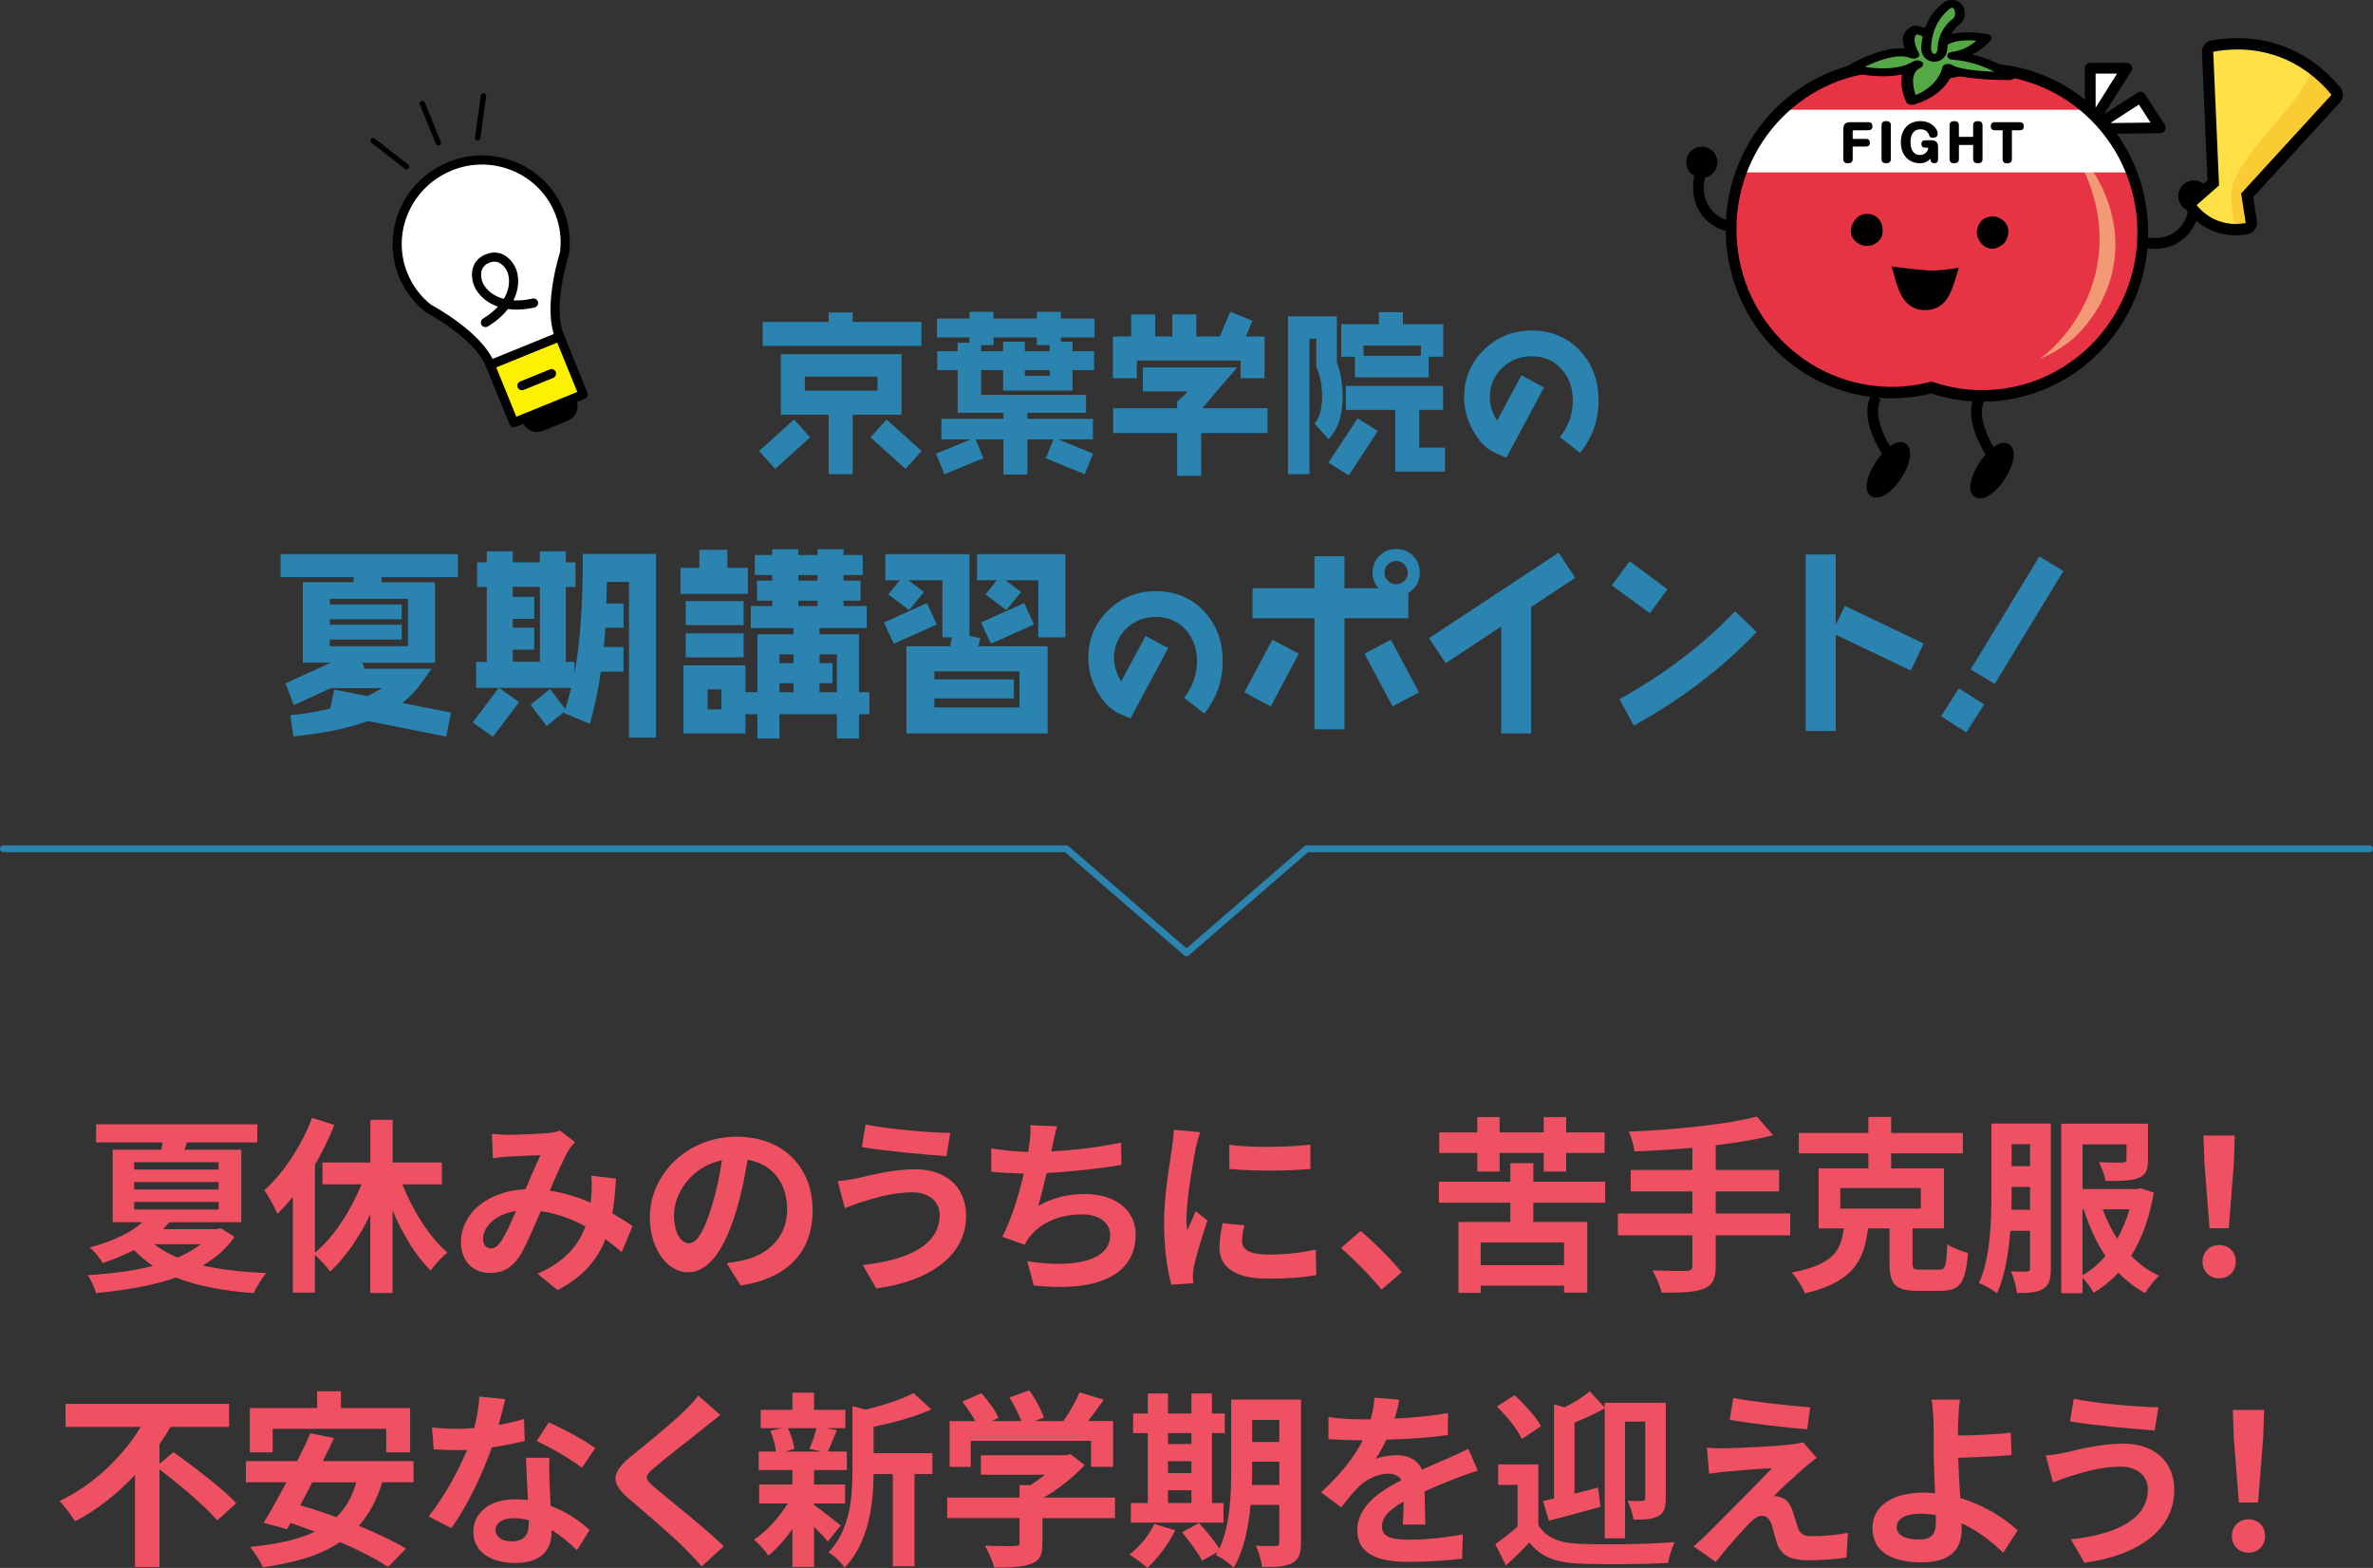 <?xml version="1.0" encoding="UTF-8"?>
<svg id="_レイヤー_2" data-name="レイヤー 2" xmlns="http://www.w3.org/2000/svg" viewBox="0 0 692 457.25">
  <rect x="0" y="0" width="692" height="457.25" fill="#333333" stroke="none"/>
  <defs>
    <style>
      .cls-1 {
        fill: #ef5162;
      }

      .cls-2 {
        fill: #fdf001;
      }

      .cls-2, .cls-3, .cls-4 {
        stroke-linecap: round;
        stroke-linejoin: round;
      }

      .cls-2, .cls-4 {
        stroke: #000;
        stroke-width: 2.66px;
      }

      .cls-5 {
        fill: #e73444;
      }

      .cls-3 {
        fill: none;
        stroke: #2a84af;
        stroke-width: 2px;
      }

      .cls-6 {
        fill: #54a845;
      }

      .cls-4, .cls-7 {
        fill: #fff;
      }

      .cls-8 {
        fill: #2a84af;
      }

      .cls-9 {
        fill: #ffe147;
      }

      .cls-10 {
        fill: #fbcb33;
      }

      .cls-11 {
        fill: #f29a76;
      }
    </style>
  </defs>
  <g id="_レイヤー_1-2" data-name="レイヤー 1">
    <g>
      <g>
        <path class="cls-8" d="M226.05,136.74l-4.7-5.2,10.2-9.2,4.7,5.2-10.2,9.2ZM222.4,100.89v-7h19.25v-2.75h7v2.75h20.05v7h-46.3ZM248.65,120.94v17.35h-7v-17.35h-13.95v-17.65h35.2v17.65h-14.25ZM255.9,109.84h-21.2v4.1h21.2v-4.1ZM264.05,136.74l-10.2-9.2,4.7-5.2,10.2,9.2-4.7,5.2Z"/>
        <path class="cls-8" d="M309.36,98.39v1.25h3.4v2.8h6.3v5.5h-6.3v5.95h-20.25v-5.95h-6.4v7.2h30.6v5.25h-17.1v1.75h19.1v6h-10.05l10.1,4.15-2.45,6-11.35-4.65,2.25-5.5h-7.6v10.25h-7v-10.25h-8.1l2.25,5.5-11.35,4.65-2.45-6,10.1-4.15h-8.55v-6h18.1v-1.75h-13.35v-12.45h-5.95v-5.5h5.95v-2.5h3.45v-1.55h-9.5v-5.5h9.5v-1.95h7v1.95h12.65v-1.95h7v1.95h9.85v5.5h-9.85ZM306.11,100.64h-3.75v-2.25h-12.65v2.25h-3.6v1.8h6.4v-2.8h6.35v2.8h7.25v-1.8ZM306.11,107.94h-7.25v1.7h7.25v-1.7Z"/>
        <path class="cls-8" d="M361.77,110.29v-5.15h-30.25v5.15h-7v-12.15h5.35v-6.45h7v6.45h5v-6.45h7v6.45h6.85l3.05-7.25,6.45,2.65-1.9,4.6h5.45v12.15h-7ZM350.27,126.29v12.5h-7v-12.5h-18.65v-7.25h18.65v-1.95c1.35-1.1,2.4-2.1,3.1-2.95h-13.1v-7h27.55c-2.3,2.6-5.7,6.55-10.2,11.9h19v7.25h-19.35Z"/>
        <path class="cls-8" d="M387.4,128.09l-4.1-4.6c1.5-1.55,2.25-4.2,2.25-8,0-3.1-.55-5.95-1.7-8.55v-8.15h-2v39.5h-6.25v-46h14.25v13.45c1.15,3.05,1.7,6.3,1.7,9.85,0,5.55-1.4,9.7-4.15,12.5ZM393.3,138.65l-5.9-3.75,8.5-12.9,5.9,3.7-8.5,12.95ZM416.61,104.04v6h-21.5v-6h-4v-9.5h11v-3.5h7v3.5h11.75v9.5h-4.25ZM406.86,137.54v-18h-14.4v-7h28.35v7h-6.95v11h7.5v7h-14.5ZM414.36,100.79h-16.75v3h16.75v-3Z"/>
        <path class="cls-8" d="M460.81,132.09l-5.9-4.6c2.5-3.25,3.75-6.8,3.75-10.7,0-3.65-1.1-6.7-3.25-9.1-2.25-2.55-5.15-3.8-8.8-3.8-3.4,0-6.25,1.15-8.6,3.45-2.35,2.3-3.55,5.15-3.55,8.55,0,2.25.7,4.5,2.1,6.8l7.1-13.25,6.6,3.55-11,20.5c-1-.4-2.05-.85-3.15-1.35-2.75-1.25-4.95-3.55-6.7-6.85-1.65-3.05-2.45-6.2-2.45-9.4,0-5.45,1.9-10.1,5.75-13.85,3.8-3.75,8.45-5.65,13.9-5.65,5.75,0,10.45,1.95,14.1,5.85s5.45,8.75,5.45,14.55-1.8,10.75-5.35,15.3Z"/>
      </g>
      <g>
        <path class="cls-1" d="M68.37,360.7c-2.31,3.46-5.5,6.16-9.24,8.36,5.39,1.21,11.66,1.92,18.53,2.2-1.26,1.43-2.86,4.07-3.68,5.83-8.74-.6-16.33-2.04-22.66-4.51-6.98,2.42-15.12,3.74-23.32,4.51-.44-1.59-1.49-3.85-2.42-5.22,6.6-.38,13.25-1.21,19.03-2.69-2.04-1.38-3.9-2.92-5.55-4.62-2.69,1.38-5.72,2.64-9.13,3.79-.77-1.48-2.58-3.63-3.79-4.56,7.04-1.87,12.15-4.45,15.45-7.37h-8.74v-21.12h14.19c.17-.71.27-1.43.38-2.14h-19.41v-5.28h47.02v5.28h-20.51c-.22.77-.5,1.49-.77,2.14h16.61v21.12h-20.95c-.6.72-1.21,1.38-1.87,2.04h15.62l1.16-.28,4.07,2.53ZM39.11,341.07h24.64v-2.14h-24.64v2.14ZM39.11,346.9h24.64v-2.2h-24.64v2.2ZM39.11,352.73h24.64v-2.2h-24.64v2.2ZM45,362.84c1.87,1.54,4.12,2.8,6.76,3.9,2.58-1.1,4.84-2.36,6.71-3.9h-13.47Z"/>
        <path class="cls-1" d="M117.34,345.41c3.13,7.81,7.92,15.4,13.14,19.91-1.59,1.16-3.79,3.52-4.89,5.22-4.29-4.23-8.14-10.56-11.11-17.49v24.03h-6.49v-22.93c-3.19,6.65-7.26,12.54-11.71,16.66-1.04-1.43-2.97-3.52-4.45-4.84v11h-6.43v-27.94c-1.48,1.81-2.97,3.52-4.51,4.95-.66-1.59-2.64-5.28-3.79-6.87,5.55-5,10.83-12.92,13.91-21.12l6.49,2.09c-1.54,3.85-3.46,7.86-5.66,11.6v25.63c5.44-4.45,10.39-12.1,13.58-19.91h-11.38v-6.38h13.97v-12.43h6.49v12.43h14.35v6.38h-11.49Z"/>
        <path class="cls-1" d="M148.01,330.95c3.13,0,8.96-.28,11.55-.5,1.38-.05,2.8-.38,3.74-.77l4.4,3.41c-.77.83-1.43,1.54-1.87,2.31-1.43,2.37-3.52,7.15-5.5,11.82,4.29.66,8.36,1.98,11.93,3.52.06-.66.11-1.26.17-1.87.17-2.15.17-4.34,0-5.99l7.2.82c-.22,3.68-.5,7.09-1.04,10.17,2.31,1.32,4.29,2.58,5.88,3.68l-3.19,7.64c-1.43-1.32-3.03-2.58-4.73-3.85-2.42,6.21-6.6,11.05-13.97,14.9l-5.83-4.78c8.3-3.57,12.15-8.8,13.97-13.8-3.91-2.15-8.3-3.79-13.03-4.46-1.98,4.67-4.29,10.17-6.21,13.2-2.2,3.3-4.84,4.84-8.58,4.84-4.84,0-8.47-3.35-8.47-8.91,0-8.52,7.75-15.01,18.81-15.51,1.54-3.63,3.13-7.37,4.4-9.95-2.2.11-6.93.27-9.46.44-1.1.05-3.03.22-4.46.44l-.27-7.09c1.48.17,3.35.28,4.56.28ZM143.17,364.05c1.1,0,1.87-.55,2.86-1.92,1.43-2.04,2.92-5.5,4.46-8.96-6.16.93-9.62,4.67-9.62,8.14,0,1.82,1.04,2.75,2.31,2.75Z"/>
        <path class="cls-1" d="M216,374.89l-4.12-6.54c2.09-.22,3.63-.55,5.12-.88,7.04-1.65,12.54-6.71,12.54-14.74,0-7.59-4.12-13.25-11.55-14.52-.77,4.67-1.71,9.73-3.3,14.9-3.3,11.11-8.03,17.93-14.02,17.93s-11.16-6.71-11.16-16c0-12.7,11-23.54,25.24-23.54s22.22,9.46,22.22,21.45-7.09,19.8-20.95,21.94ZM200.88,362.57c2.31,0,4.45-3.46,6.71-10.89,1.26-4.07,2.31-8.74,2.92-13.31-9.07,1.87-13.97,9.9-13.97,15.95,0,5.55,2.2,8.25,4.34,8.25Z"/>
        <path class="cls-1" d="M266,347.72c-6.05,0-11.49,1.87-14.3,2.69-1.59.44-3.74,1.32-5.33,1.92l-2.09-7.86c1.87-.17,4.23-.55,6.05-.94,4.01-.93,10.17-2.53,16.61-2.53,8.69,0,14.79,4.95,14.79,13.58,0,11.77-10.89,19.08-26.18,21.17l-3.96-6.82c13.64-1.54,22.44-6.05,22.44-14.63,0-3.63-2.86-6.6-8.03-6.6ZM277.11,330.4l-1.1,6.76c-6.43-.44-18.37-1.54-24.69-2.64l1.1-6.6c6.38,1.37,18.86,2.42,24.69,2.47Z"/>
        <path class="cls-1" d="M306.91,334.08c-.11.49-.22,1.1-.33,1.7,6.27-.33,13.69-1.15,20.35-2.58l.11,6.54c-5.72.93-14.46,1.98-21.83,2.36-.77,3.35-1.65,6.87-2.47,9.57,4.45-2.47,8.74-3.46,13.64-3.46,8.91,0,14.79,4.73,14.79,11.77,0,12.37-11.93,16.83-29.7,14.9l-1.92-7.09c12.04,1.98,24.2.5,24.2-7.59,0-3.3-2.8-6.05-8.19-6.05-6.32,0-11.93,2.25-15.23,6.43-.6.77-.99,1.49-1.54,2.42l-6.49-2.31c2.64-5.11,4.84-12.43,6.27-18.48-3.46-.05-6.71-.22-9.51-.5v-6.82c3.3.55,7.42.99,10.78,1.04.11-.82.22-1.59.33-2.25.33-2.36.39-3.74.28-5.55l7.81.33c-.6,1.92-.93,3.79-1.32,5.61Z"/>
        <path class="cls-1" d="M348.64,335.07c-.71,3.68-2.64,14.68-2.64,20.18,0,1.04.05,2.47.22,3.57.83-1.87,1.71-3.79,2.47-5.61l3.41,2.7c-1.54,4.56-3.36,10.56-3.96,13.47-.17.83-.28,2.04-.28,2.58,0,.6.06,1.48.11,2.25l-6.38.44c-1.1-3.79-2.14-10.5-2.14-17.98,0-8.25,1.7-17.54,2.31-21.78.17-1.54.5-3.63.55-5.39l7.7.66c-.44,1.16-1.16,3.91-1.38,4.89ZM362.22,361.96c0,2.42,2.09,3.9,7.7,3.9,4.89,0,8.96-.44,13.8-1.43l.11,7.42c-3.57.66-7.97,1.04-14.19,1.04-9.46,0-14.02-3.35-14.02-9.02,0-2.14.33-4.34.93-7.15l6.32.61c-.44,1.81-.66,3.13-.66,4.62ZM382.13,333.81v7.09c-6.76.61-16.72.66-23.65,0v-7.04c6.76.94,17.71.66,23.65-.05Z"/>
        <path class="cls-1" d="M391.04,363.94l5.72-4.95c3.9,3.19,9.24,8.63,11.99,12.04l-5.88,5.06c-3.35-4.12-8.03-8.85-11.82-12.15Z"/>
        <path class="cls-1" d="M447.14,350.74v5.61h15.73v20.62h-6.76v-2.03h-24.31v2.09h-6.49v-20.68h15.12v-5.61h-20.84v-6.1h20.84v-5.44h6.71v5.44h20.95v6.1h-20.95ZM430.81,336.23h-11.11v-5.99h11.11v-4.46h6.49v4.46h12.87v-4.46h6.54v4.46h11.22v5.99h-11.22v5.44h-6.54v-5.44h-12.87v5.44h-6.49v-5.44ZM456.1,362.35h-24.31v6.6h24.31v-6.6Z"/>
        <path class="cls-1" d="M522.06,360.26h-21.72v8.96c0,3.9-.99,5.61-3.57,6.65-2.64.99-6.6,1.16-12.21,1.1-.39-1.87-1.65-4.73-2.7-6.49,4.07.17,8.69.17,9.9.17,1.27-.05,1.76-.44,1.76-1.54v-8.85h-21.72v-6.38h21.72v-6.43h-17.98v-6.27h17.98v-6.43c-5.72.5-11.49.83-16.88,1.04-.17-1.7-.99-4.34-1.65-5.77,13.25-.55,28.32-2.03,37.34-4.4l4.73,5.44c-4.89,1.27-10.67,2.2-16.72,2.92v7.2h18.48v6.27h-18.48v6.43h21.72v6.38Z"/>
        <path class="cls-1" d="M565.47,370.27c1.87,0,2.14-.99,2.37-7.42,1.43,1.04,4.23,2.09,6.05,2.53-.66,8.8-2.42,11.05-7.81,11.05h-7.04c-6.43,0-8.03-1.98-8.03-8.14v-10.06h-6.27c-1.15,9.24-4.07,15.56-18.42,18.97-.66-1.82-2.42-4.62-3.85-6.1,12.26-2.31,14.35-6.43,15.23-12.87h-7.37v-17.49h14.52v-4.4h-20.29v-5.94h20.29v-4.67h6.65v4.67h20.9v5.94h-20.9v4.4h15.4v17.49h-9.18v10.01c0,1.81.33,2.03,2.31,2.03h5.44ZM536.65,352.45h23.48v-5.99h-23.48v5.99Z"/>
        <path class="cls-1" d="M598.05,369.94c0,3.03-.44,4.79-2.25,5.94-1.7,1.04-4.07,1.21-7.64,1.21-.17-1.71-.93-4.67-1.76-6.32,1.98.11,4.01.05,4.67.05s.93-.22.93-.99v-10.89h-5.77c-.5,6.43-1.59,13.2-3.85,18.2-1.15-.93-3.85-2.47-5.28-2.97,3.41-7.48,3.63-18.53,3.63-26.56v-19.96h17.32v42.29ZM592,352.78v-6.65h-5.39v1.48c0,1.65,0,3.36-.05,5.17h5.44ZM586.61,333.7v6.38h5.39v-6.38h-5.39ZM628.07,347.83c-1.26,7.42-3.52,13.47-6.6,18.42,2.37,2.42,5.11,4.46,8.14,5.77-1.32,1.21-3.13,3.52-4.07,5.11-2.86-1.59-5.5-3.63-7.81-5.99-2.09,2.31-4.51,4.29-7.2,5.88-.66-1.27-2.03-3.19-3.24-4.4v4.51h-6.21v-49.44h25.3v10.61c0,2.86-.6,4.4-2.91,5.28-2.15.82-5.28.82-9.46.82-.28-1.7-1.16-3.9-1.92-5.5,2.75.17,5.99.17,6.87.11.88-.06,1.16-.22,1.16-.88v-4.4h-12.81v13.03h15.89l.99-.22,3.9,1.26ZM607.28,371.92c2.47-1.38,4.67-3.3,6.71-5.61-2.69-4.01-4.73-8.63-6.38-13.64h-.33v19.25ZM613.17,352.67c1.1,3.02,2.53,5.94,4.23,8.58,1.49-2.58,2.7-5.5,3.58-8.58h-7.81Z"/>
        <path class="cls-1" d="M642.3,367.96c0-2.91,2.09-4.89,4.84-4.89s4.84,1.98,4.84,4.89-2.09,4.84-4.84,4.84-4.84-1.98-4.84-4.84ZM642.85,339.36l-.28-8.19h9.13l-.28,8.19-1.48,18.81h-5.61l-1.48-18.81Z"/>
        <path class="cls-1" d="M50.58,423.49c5.88,4.23,14.35,10.56,18.31,14.9l-5.55,5c-3.41-4.07-10.89-10.34-16.83-14.9v28.49h-7.15v-26.84c-5,5.33-10.89,10.12-17.49,13.53-1.04-1.76-3.08-4.46-4.51-5.94,10.01-4.67,18.59-13.2,23.7-21.61h-21.94v-6.71h47.68v6.71h-17.1c-.93,1.71-2.03,3.41-3.19,5.06v5.72l4.07-3.41Z"/>
        <path class="cls-1" d="M111.46,432.28c-1.59,5.22-3.85,9.35-6.82,12.7,5.33,2.2,10.28,4.51,13.75,6.65l-5.22,5.33c-3.35-2.25-8.41-4.84-13.97-7.26-5.83,3.9-13.31,6.05-22.55,7.37-.6-1.54-2.47-4.51-3.74-5.94,7.7-.77,13.97-2.09,18.92-4.45-2.42-.88-4.79-1.76-7.09-2.53l-1.04,1.81-6.82-1.87c1.98-3.19,4.29-7.37,6.65-11.82h-11.82v-6.16h14.96c1.43-2.8,2.75-5.61,3.85-8.14l6.87,1.43c-.99,2.14-2.09,4.4-3.24,6.71h26.45v6.16h-9.13ZM79.51,423.54h-6.65v-12.92h19.63v-4.89h6.93v4.89h20.18v12.92h-6.98v-6.87h-33.11v6.87ZM91.06,432.28c-1.15,2.31-2.36,4.56-3.52,6.71,3.35.93,6.93,2.14,10.56,3.46,2.7-2.64,4.62-5.94,5.77-10.17h-12.81Z"/>
        <path class="cls-1" d="M145.39,415.57c2.69-.5,5.28-1.1,7.42-1.76l.22,6.38c-2.53.66-5.94,1.38-9.62,1.92-2.64,7.7-7.31,17.32-11.77,23.54l-6.65-3.41c4.34-5.39,8.8-13.47,11.22-19.41-.99.06-1.92.06-2.86.06-2.25,0-4.51-.06-6.87-.22l-.5-6.38c2.37.28,5.28.38,7.31.38,1.65,0,3.3-.05,5-.22.77-3.02,1.38-6.32,1.49-9.18l7.59.77c-.44,1.76-1.16,4.56-1.98,7.53ZM160.24,432.17c.05,1.59.22,4.23.33,6.98,4.73,1.76,8.58,4.51,11.38,7.04l-3.68,5.88c-1.92-1.76-4.4-4.07-7.42-5.88v.55c0,5.11-2.8,9.07-10.61,9.07-6.82,0-12.21-3.02-12.21-9.07,0-5.39,4.51-9.51,12.15-9.51,1.32,0,2.53.11,3.79.22-.22-4.07-.5-8.96-.6-12.32h6.87c-.17,2.31-.05,4.62,0,7.04ZM149.24,449.5c3.79,0,4.95-2.09,4.95-5.11v-1.1c-1.43-.33-2.92-.55-4.46-.55-3.19,0-5.22,1.43-5.22,3.35,0,2.04,1.7,3.41,4.73,3.41ZM156.5,420.24l3.52-5.44c3.96,1.7,10.78,5.44,13.58,7.48l-3.9,5.77c-3.19-2.53-9.46-6.1-13.2-7.81Z"/>
        <path class="cls-1" d="M205.28,416.45c-3.57,2.86-10.83,8.47-14.52,11.6-2.92,2.53-2.86,3.13.11,5.72,4.12,3.46,14.57,11.71,20.18,17.16l-6.43,5.88c-1.54-1.7-3.13-3.46-4.78-5.11-3.36-3.46-11.44-10.34-16.44-14.63-5.5-4.67-5.06-7.59.44-12.21,4.34-3.52,11.88-9.62,15.56-13.2,1.59-1.59,3.35-3.35,4.23-4.67l6.43,5.66c-1.71,1.32-3.52,2.75-4.79,3.79Z"/>
        <path class="cls-1" d="M237.37,438.88c1.98,1.37,6.54,5,7.81,5.99l-3.79,4.67c-.88-1.1-2.42-2.75-4.01-4.29v11.71h-6.32v-11.05c-2.14,3.08-4.62,5.83-6.98,7.75-.99-1.43-2.86-3.58-4.23-4.62,3.58-2.36,7.37-6.49,9.9-10.61h-8.36v-5.5h9.68v-4.23h-9.84v-5.39h5.06c-.22-1.81-.88-4.18-1.65-6.05l3.35-.77h-6.16v-5.33h9.24v-5h6.32v5h9.13v5.33h-5.66l3.19.61c-.99,2.36-1.87,4.56-2.64,6.21h5.55v5.39h-9.57v4.23h9.07v5.5h-9.07v.44ZM229.78,416.5c.93,1.87,1.65,4.4,1.87,6.05l-2.75.77h10.78l-3.63-.77c.71-1.65,1.59-4.18,2.04-6.05h-8.3ZM271.9,429.87h-5.22v26.89h-6.32v-26.89h-5.61c-.06,8.19-1.21,19.8-8.47,27.33-.83-1.43-3.19-3.68-4.67-4.46,6.32-6.71,6.98-16.06,6.98-23.65v-19.03l3.79,1.04c5.22-1.26,10.67-3.02,14.02-4.84l5.22,4.78c-4.84,2.15-11.11,3.85-16.88,5.06v7.7h17.16v6.05Z"/>
        <path class="cls-1" d="M325.16,442.73h-21.17v7.31c0,3.41-.71,5.11-3.41,6.05-2.58.94-5.99,1.04-10.67,1.04-.44-1.87-1.71-4.62-2.7-6.38,3.52.17,7.59.17,8.69.11,1.15,0,1.43-.22,1.43-.99v-7.15h-21.12v-5.99h21.12v-3.63h3.13c1.43-.88,2.91-1.92,4.23-3.02h-18.64v-5.67h24.69l1.43-.33,4.12,3.19c-3.13,3.35-7.42,6.87-11.93,9.46h20.79v5.99ZM283.09,427.78h-6.16v-13.36h7.48c-.99-1.81-2.47-3.96-3.79-5.66l5.55-2.47c1.92,2.14,4.12,5.06,5,7.2l-1.98.93h8.63c-.77-2.14-2.15-4.78-3.46-6.87l5.77-2.09c1.76,2.36,3.57,5.72,4.29,7.92l-2.64,1.04h8.3c1.82-2.58,3.68-5.77,4.73-8.36l7.09,2.14c-1.48,2.09-3.13,4.29-4.62,6.21h7.31v13.36h-6.43v-7.59h-35.08v7.59Z"/>
        <path class="cls-1" d="M342.71,446.25c-1.92,4.01-5.17,8.3-8.14,11-1.21-1.16-3.74-3.02-5.22-3.9,2.86-2.14,5.72-5.61,7.26-8.91l6.1,1.81ZM356.78,444.05h-27v-5.72h4.95v-20.4h-4.29v-5.72h4.29v-5.83h5.88v5.83h6.82v-5.83h5.99v5.83h3.74v5.72h-3.74v20.4h3.36v5.72ZM340.62,417.93v3.19h6.82v-3.19h-6.82ZM340.62,429.59h6.82v-3.46h-6.82v3.46ZM340.62,438.33h6.82v-3.74h-6.82v3.74ZM379.39,449.83c0,3.24-.6,4.95-2.53,5.99s-4.73,1.21-8.8,1.15c-.22-1.7-1.04-4.56-1.87-6.21,2.36.17,5,.11,5.77.11.82,0,1.1-.28,1.1-1.16v-10.83h-8.36c-.61,6.49-1.98,13.36-4.95,18.31-1.04-1.16-3.74-3.13-5.17-3.68.17-.33.38-.61.55-.94l-4.56,2.58c-1.1-2.14-3.74-5.77-5.88-8.3l4.95-2.69c1.98,2.2,4.56,5.22,5.94,7.48,3.19-6.87,3.46-16.17,3.46-23.32v-20.18h20.35v41.68ZM373.06,433.05v-6.76h-7.92v2.04c0,1.43,0,3.02-.05,4.73h7.97ZM365.14,414.08v6.43h7.92v-6.43h-7.92Z"/>
        <path class="cls-1" d="M406.7,413.7c5.22-.27,10.72-.77,15.56-1.59l-.06,6.38c-5.22.77-11.99,1.21-17.93,1.37-.94,2.04-2.04,4.01-3.13,5.61,1.43-.66,4.4-1.1,6.21-1.1,3.35,0,6.1,1.43,7.31,4.23,2.86-1.32,5.17-2.25,7.42-3.24,2.14-.94,4.07-1.82,6.1-2.86l2.75,6.38c-1.76.49-4.67,1.59-6.54,2.31-2.47.99-5.61,2.2-8.96,3.74.05,3.08.17,7.15.22,9.68h-6.6c.17-1.65.22-4.29.27-6.71-4.12,2.36-6.32,4.51-6.32,7.26,0,3.02,2.58,3.85,7.97,3.85,4.67,0,10.78-.6,15.62-1.54l-.22,7.09c-3.63.49-10.39.93-15.56.93-8.63,0-15.01-2.09-15.01-9.18s6.6-11.44,12.87-14.68c-.83-1.38-2.31-1.87-3.85-1.87-3.08,0-6.49,1.76-8.58,3.79-1.65,1.65-3.24,3.63-5.11,6.05l-5.88-4.4c5.77-5.33,9.68-10.23,12.15-15.18h-.72c-2.25,0-6.27-.11-9.29-.33v-6.43c2.8.44,6.87.66,9.68.66h2.64c.6-2.2.99-4.34,1.1-6.32l7.26.6c-.27,1.38-.66,3.19-1.38,5.5Z"/>
        <path class="cls-1" d="M448.59,444.66c2.14,3.74,6.16,5.33,11.82,5.55,6.76.33,20.24.17,27.94-.5-.71,1.49-1.65,4.34-1.92,6.1-6.98.38-19.14.5-26.01.17-6.6-.28-11.11-1.87-14.41-6.16-2.09,2.2-4.23,4.34-6.87,6.71l-3.08-6.21c1.98-1.43,4.4-3.25,6.49-5.12v-12.15h-5.66v-5.99h11.71v17.6ZM443.81,419.64c-1.21-2.75-4.51-6.71-7.31-9.46l5.17-3.3c2.86,2.64,6.32,6.38,7.7,9.07l-5.55,3.68ZM449.97,437.73c.99-.22,2.03-.44,3.19-.71v-27.44l3.13.83c2.75-1.38,5.5-3.13,7.31-4.67l4.34,4.73v-1.38h17.82v27.94c0,2.64-.44,4.18-2.2,5.11-1.71.93-3.96,1.04-7.2,1.04-.22-1.59-.99-4.07-1.76-5.5,1.81.05,3.68.05,4.29.05.66,0,.88-.22.88-.88v-22.27h-5.88v34.04h-5.94v-37.89c-2.75,1.54-5.88,2.97-8.8,4.12v20.73c2.25-.55,4.56-1.16,6.87-1.76l.71,5.61c-5.11,1.43-10.67,2.91-15.07,4.07l-1.7-5.77Z"/>
        <path class="cls-1" d="M526.24,428c-2.53,2.14-7.64,6.87-8.96,8.3.5-.05,1.48.17,2.09.38,1.59.5,2.58,1.71,3.3,3.74.49,1.49,1.1,3.58,1.59,5,.49,1.7,1.7,2.58,3.85,2.58,4.23,0,8.03-.44,10.78-.99l-.44,7.2c-2.25.44-7.92.82-10.78.82-5.22,0-8.03-1.15-9.4-4.73-.55-1.65-1.21-4.24-1.59-5.61-.61-1.92-1.82-2.64-2.92-2.64-1.16,0-2.31.88-3.63,2.2-1.87,1.92-5.99,6.43-9.79,11.27l-6.49-4.56c.99-.82,2.31-1.98,3.79-3.41,2.8-2.86,14.08-14.08,19.08-19.36-3.85.11-10.45.71-13.58.99-1.92.16-3.58.44-4.73.6l-.66-7.59c1.26.11,3.24.22,5.28.17,2.58,0,15.07-.55,19.63-1.16,1.04-.11,2.53-.38,3.13-.6l4.01,4.56c-1.43.99-2.58,1.98-3.57,2.8ZM527.89,410.4l-.88,6.43c-5.77-.44-16.06-1.65-22.6-2.75l1.04-6.38c6.16,1.16,16.72,2.31,22.44,2.7Z"/>
        <path class="cls-1" d="M571.03,414.63c-.05,1.26-.05,2.58-.05,4.01,4.4-.06,10.83-.28,15.4-.83l.22,6.54c-4.62.38-11.11.66-15.56.77.11,3.3.33,7.7.61,11.77,6.98,2.04,12.92,5.88,16.72,9.4l-4.24,6.54c-3.13-3.13-7.26-6.38-12.15-8.63.06.71.06,1.38.06,1.92,0,4.89-2.47,9.51-11.71,9.51-7.86,0-14.3-2.58-14.3-10.06,0-5.72,4.89-10.28,15.01-10.28,1.1,0,2.2.06,3.25.17-.17-4.29-.39-8.96-.39-11.88,0-3.35,0-6.6-.05-8.96-.11-2.7-.27-5.06-.6-6.43h8.3c-.28,1.59-.44,4.29-.5,6.43ZM559.76,448.95c3.52,0,4.78-1.54,4.78-5.22,0-.5,0-1.16-.05-1.92-1.43-.22-2.97-.38-4.51-.38-4.29,0-6.87,1.48-6.87,3.85,0,2.69,2.8,3.68,6.65,3.68Z"/>
        <path class="cls-1" d="M618.31,427.72c-6.05,0-11.49,1.87-14.3,2.69-1.59.44-3.74,1.32-5.33,1.92l-2.09-7.86c1.87-.17,4.23-.55,6.05-.94,4.01-.93,10.17-2.53,16.61-2.53,8.69,0,14.79,4.95,14.79,13.58,0,11.77-10.89,19.08-26.18,21.17l-3.96-6.82c13.64-1.54,22.44-6.05,22.44-14.63,0-3.63-2.86-6.6-8.03-6.6ZM629.42,410.4l-1.1,6.76c-6.43-.44-18.37-1.54-24.69-2.64l1.1-6.6c6.38,1.37,18.86,2.42,24.69,2.47Z"/>
        <path class="cls-1" d="M650.85,447.96c0-2.91,2.09-4.89,4.84-4.89s4.84,1.98,4.84,4.89-2.09,4.84-4.84,4.84-4.84-1.98-4.84-4.84ZM651.4,419.36l-.28-8.19h9.13l-.28,8.19-1.48,18.81h-5.61l-1.48-18.81Z"/>
      </g>
      <g>
        <path d="M128.11,42.37c-.4.16-.86-.03-1.02-.43l-4.66-11.46c-.16-.4.03-.86.43-1.02s.86.03,1.02.43l4.66,11.46c.16.4-.03.86-.43,1.02Z"/>
        <path d="M139.6,40.93c-.12.05-.26.07-.4.05-.43-.06-.73-.45-.67-.88l1.69-12.26c.06-.43.45-.73.88-.67.43.06.73.45.67.88l-1.69,12.26c-.04.29-.23.52-.48.62Z"/>
        <path d="M118.88,49.36c-.25.1-.55.07-.78-.11l-9.77-7.59c-.34-.27-.4-.76-.14-1.1.26-.34.76-.4,1.1-.14l9.77,7.59c.34.27.4.76.14,1.1-.09.11-.2.19-.32.24Z"/>
        <g>
          <g>
            <rect class="cls-2" x="145.58" y="101.6" width="21.86" height="18.24" transform="translate(-30.18 67.13) rotate(-22.14)"/>
            <path class="cls-4" d="M131.21,48.52c-12.56,5.11-18.66,19.29-13.62,31.68,1.62,3.97,4.19,7.28,7.34,9.76,0,0,14.62,7.7,18.02,16.43,6.75-2.75,8.99-3.66,10.12-4.12s3.37-1.37,10.12-4.12c-3.66-8.62,1.43-24.35,1.43-24.35.52-3.98.06-8.14-1.56-12.12-5.04-12.39-19.31-18.29-31.87-13.18Z"/>
            <path d="M142.05,95.29c-.59.24-1.29.03-1.63-.53-.38-.62-.19-1.44.43-1.83,1.88-1.16,3.3-2.35,4.37-3.51-1.13-.39-2.06-.86-2.81-1.34-2.35-1.5-4.05-3.74-4.54-5.98-.81-3.73.56-6.62,3.77-7.92,3.2-1.3,6.2-.19,8.23,3.05,1.22,1.95,1.56,4.73.92,7.45-.2.87-.54,1.86-1.07,2.92,1.58.09,3.43-.05,5.58-.53.72-.16,1.43.29,1.59,1.01.16.72-.28,1.43-1.01,1.59-3.08.69-5.65.74-7.76.45-1.31,1.68-3.19,3.44-5.87,5.09-.06.04-.13.07-.2.1ZM142.64,76.63c-1.97.8-2.7,2.45-2.17,4.9.26,1.21,1.29,2.98,3.37,4.31.77.49,1.79.98,3.08,1.32.69-1.14,1.07-2.2,1.28-3.1.56-2.41.06-4.39-.59-5.44-1.33-2.12-3-2.79-4.97-1.99Z"/>
            <path d="M161.33,110.2l-8.63,3.51c-.68.28-1.45-.05-1.73-.73-.28-.68.05-1.46.73-1.73l8.63-3.51c.68-.28,1.45.05,1.73.73s-.05,1.46-.73,1.73Z"/>
          </g>
          <path d="M152.5,118.97h16.92v.85c0,2.51-2.03,4.54-4.54,4.54h-7.84c-2.51,0-4.54-2.03-4.54-4.54v-.85h0Z" transform="translate(-33.98 69.62) rotate(-22.14)"/>
        </g>
      </g>
      <g>
        <path class="cls-8" d="M111.25,168.34v1.46h15.6v23.48h-21.2l.7,1.75h19.51c-1.69,2.45-3.04,4.26-3.91,5.37-1.58,1.93-3.1,3.45-4.67,4.61l14.25,2.8-1.4,7.01-22.84-4.56c-5.67,2.1-12.91,3.62-21.73,4.5l-.88-6.19c4.21-.41,8.06-1.05,11.62-1.93l1.17-5.55,9.7,1.93c1.52-.76,2.92-1.52,4.26-2.34h-14.95l-10.81,4.96-2.39-6.37,13.2-6.02h-8.18v-23.48h14.78v-1.46h-21.26v-6.72h51.69v6.72h-22.25ZM118.96,174.65h-22.78v1.64h20.97v4.32h-20.97v1.58h20.97v4.32h-20.97v1.93h22.78v-13.79Z"/>
        <path class="cls-8" d="M183.42,215.07v-45.38h-6.43c-.06,2.28-.12,4.38-.18,6.31h5.02v7.07h-5.32c-.12,1.93-.23,3.8-.41,5.61h5.72v7.18h-6.6c-.76,5.43-1.87,10.51-3.21,15.25l-7.59-3.21.12-.35-5.14,4.21-4.67-6.25,5.67-4.61,4.44,5.9c.64-2.04,1.23-4.09,1.75-6.19h-21.03l5.78,4.15-7.59,10.11-5.9-4.21,7.59-10.05h-6.6v-7.59h3.1v-21.85h-2.8v-7.18h2.8v-3.21h7.59v3.21h7.89v-3.21h7.59v3.21h2.8v7.18h-2.8v21.85h2.51v3.27c1.64-8.35,2.45-19.92,2.45-34.75h21.32v53.56h-7.89ZM157.43,171.14h-7.89v2.92h6.25v6.42h-6.25v2.57h6.25v6.42h-6.25v3.5h7.89v-21.85Z"/>
        <path class="cls-8" d="M198.45,173.19v-7.59h5.49v-5.26h8.18v5.26h5.96v7.59h-19.63ZM250.49,208.29v7.07h-6.43v-7.07h-16.76v7.07h-6.43v-7.07h-3.5v5.61h-18.05v-19.86h18.05v7.83h3.5v-16.88h10.51v-1.81h-12.44v-6.43h6.25v-1.58h-4.44v-5.84h4.44v-1.64h-5.08v-5.84h5.08v-1.69h7.59v1.69h5.61v-1.69h7.59v1.69h5.61v5.84h-5.61v1.64h4.96v5.84h-4.96v1.58h6.78v6.43h-13.79v1.81h11.51v16.88h3.04v6.42h-3.04ZM199.97,182.3v-7.01h16.88v7.01h-16.88ZM199.97,191.7v-7.01h16.88v7.01h-16.88ZM210.36,201.05h-4.03v5.84h4.03v-5.84ZM231.39,190.83h-4.09v2.57h4.09v-2.57ZM231.39,199.24h-4.09v2.63h4.09v-2.63ZM238.4,167.7h-5.61v1.64h5.61v-1.64ZM238.4,175.17h-5.61v1.58h5.61v-1.58ZM244.06,190.83h-5.08v2.57h3.8v5.84h-3.8v2.63h5.08v-11.04Z"/>
        <path class="cls-8" d="M270.32,175.87l2.86,6.25-12.56,5.61-2.86-6.19,12.56-5.67ZM305.49,188.49v25.41h-41.18v-25.41h12.73l.53-2.63h-2.75v-16.65h-9.93l4.56,3.45-4.32,5.26-6.07-4.56,3.33-4.15h-4.21v-7.59h24.53v23.83l3.15.64-.53,2.39h20.15ZM272.48,206.3h24.82v-10.51h-24.82v2.34h23.19v5.55h-23.19v2.63ZM310.68,161.62v24.24h-7.89v-16.65h-9.58l4.56,3.45-4.32,5.26-6.07-4.56,3.33-4.15h-5.78v-7.59h25.76ZM298.65,175.87l2.86,6.25-12.56,5.61-2.86-6.19,12.56-5.67Z"/>
        <path class="cls-8" d="M351.21,208.11l-5.9-4.6c2.5-3.25,3.75-6.8,3.75-10.7,0-3.65-1.1-6.7-3.25-9.1-2.25-2.55-5.15-3.8-8.8-3.8-3.4,0-6.25,1.15-8.6,3.45-2.35,2.3-3.55,5.15-3.55,8.55,0,2.25.7,4.5,2.1,6.8l7.1-13.25,6.6,3.55-11,20.5c-1-.4-2.05-.85-3.15-1.35-2.75-1.25-4.95-3.55-6.7-6.85-1.65-3.05-2.45-6.2-2.45-9.4,0-5.45,1.9-10.1,5.75-13.85,3.8-3.75,8.45-5.65,13.9-5.65,5.75,0,10.45,1.95,14.1,5.85s5.45,8.75,5.45,14.55-1.8,10.75-5.35,15.3Z"/>
        <path class="cls-8" d="M370.57,206.01l-7.71-4.09,8.18-15.36,7.71,4.09-8.18,15.36ZM410.7,172.89v7.42h-18.63v32.36h-8.76v-32.36h-18.05v-8.76h18.05v-9.35h8.76v9.35h9.93c-1.17-1.29-1.75-2.8-1.75-4.56,0-1.93.7-3.56,2.04-4.91,1.34-1.34,2.92-1.99,4.85-1.99s3.56.64,4.91,1.99c1.34,1.34,1.99,2.98,1.99,4.91,0,2.57-1.11,4.56-3.33,5.9ZM406.08,206.01l-8.18-15.36,7.71-4.09,8.18,15.36-7.71,4.09ZM409.53,164.6c-.64-.64-1.46-.99-2.4-.99s-1.75.35-2.4.99-.99,1.46-.99,2.39.35,1.75.99,2.4,1.46.99,2.4.99,1.75-.35,2.4-.99.99-1.46.99-2.4-.35-1.75-.99-2.39Z"/>
        <path class="cls-8" d="M446.52,176.98v36.92h-8.76v-31.19l-16.18,10.69-4.85-7.3,37.79-24.94,4.85,7.36-12.85,8.47Z"/>
        <path class="cls-8" d="M481.13,178.85l-11.1-8.12,5.2-7.07,11.04,8.18-5.14,7.01ZM476.46,211.62l-4.21-7.71c13.14-7.3,24.42-15.89,33.7-25.64l6.31,6.02c-9.87,10.46-21.85,19.57-35.81,27.34Z"/>
        <path class="cls-8" d="M557.22,195.56l-21.9-10.46v28.1h-8.76v-51.52h8.76v20.56l2.69-5.55,22.96,10.98-3.74,7.89Z"/>
        <path class="cls-8" d="M573.4,213.61l-7.36-4.73,5.2-8.12,7.36,4.67-5.2,8.18ZM581.69,199.47l-7.01-4.26,20.03-32.94,7.01,4.26-20.03,32.94Z"/>
      </g>
      <polyline class="cls-3" points="1 247.53 310.95 247.53 346 277.89 381.05 247.53 691 247.53"/>
      <g>
        <path d="M555.69,129.37c4.8,3.33-4.67,18.15-9.92,15.38-5.25-2.78,5.12-18.7,9.92-15.38Z"/>
        <path d="M585.92,129.59c4.8,3.33-4.67,18.15-9.92,15.38-5.25-2.78,5.12-18.7,9.92-15.38Z"/>
        <g>
          <g>
            <polygon class="cls-7" points="609.55 36.82 609.54 19.9 620.2 19.9 609.55 36.82"/>
            <path d="M609.55,36.82h1.56v-15.35s6.26,0,6.26,0l-9.15,14.52,1.32.83h1.56-1.56l1.32.83,10.66-16.92c.3-.48.32-1.09.05-1.59-.28-.5-.8-.81-1.37-.81h-10.66c-.41,0-.82.16-1.11.46-.29.29-.46.69-.46,1.11v16.92c0,.7.46,1.31,1.13,1.5.66.19,1.39-.08,1.75-.67l-1.32-.83Z"/>
            <polygon class="cls-7" points="610 37.51 624.2 28.32 629.99 37.28 610 37.51"/>
            <path d="M610,37.51l.84,1.32,12.89-8.34,3.4,5.26-17.16.19.02,1.56.84,1.32-.84-1.32.02,1.56,19.99-.22c.57,0,1.1-.32,1.36-.83.27-.5.25-1.11-.07-1.59l-5.79-8.96c-.22-.34-.58-.6-.98-.68-.4-.09-.83,0-1.18.22l-14.2,9.19c-.58.38-.85,1.1-.65,1.77.2.66.82,1.12,1.51,1.11l-.02-1.56Z"/>
          </g>
          <path d="M495.23,47.98c-1.01,2.24-1.51,4.56-1.51,6.8,0,3.13,1.01,6.14,3.03,8.5,2.02,2.36,5.02,4.02,8.8,4.6l.47-3.1c-3.16-.48-5.4-1.79-6.9-3.54-1.5-1.75-2.27-3.98-2.28-6.46,0-1.77.4-3.66,1.24-5.53l-2.85-1.28Z"/>
          <path d="M545.78,114.98c-.9,1.58-1.24,3.31-1.24,5s.34,3.39.81,4.96c.72,2.36,1.77,4.49,2.64,6.04.87,1.56,1.57,2.54,1.6,2.57l2.55-1.82h0c-.04-.06-1.19-1.69-2.3-3.98-1.12-2.28-2.18-5.24-2.17-7.78,0-1.29.25-2.45.82-3.45l-2.71-1.55Z"/>
          <path d="M576.02,115.2c-.9,1.57-1.24,3.31-1.23,5,0,1.71.33,3.39.81,4.96.72,2.36,1.77,4.49,2.65,6.05.87,1.55,1.57,2.53,1.59,2.57l2.55-1.82h0c-.04-.06-1.19-1.69-2.3-3.98-1.12-2.28-2.18-5.24-2.16-7.78,0-1.29.25-2.44.83-3.45l-2.72-1.55Z"/>
          <path class="cls-5" d="M578.03,20.17c-4,0-7.88.51-11.59,1.47-4.65-1.57-9.62-2.44-14.8-2.44-25.86,0-46.83,21.33-46.83,47.65s20.97,47.64,46.83,47.64c4,0,7.88-.51,11.59-1.47,4.65,1.57,9.62,2.44,14.8,2.44,25.86,0,46.83-21.33,46.83-47.65s-20.97-47.65-46.83-47.65Z"/>
          <path class="cls-11" d="M614,56.97c-2.63-6.46-7-12.39-12.69-17.36,3.14,3.98,5.68,8.27,7.51,12.77,6.84,16.86,3.38,34.85-9.24,48.13-1.44,1.51-3.07,2.92-4.86,4.2,4.47-1.84,8.54-4.46,11.57-7.64,10.52-11.07,13.4-26.06,7.71-40.11Z"/>
          <g>
            <path class="cls-7" d="M507.73,50.22h113.8c-2.75-7.04-7.1-13.25-12.6-18.17h-89.28c-5.24,4.99-9.37,11.19-11.92,18.17Z"/>
            <path class="cls-7" d="M507.73,50.22h113.8c-2.75-7.04-7.1-13.25-12.6-18.17h-89.28c-5.24,4.99-9.37,11.19-11.92,18.17Z"/>
            <g>
              <path d="M544.08,40.49c.53,0,1.19.14,1.19,1.1,0,.55-.14,1.15-1.19,1.15h-3.81v3.6c0,.46-.09,1.27-1.34,1.27-.84,0-1.39-.27-1.39-1.27v-8.66c0-1.58.74-2.05,2.05-2.05h5.22c.3,0,1.21.02,1.21,1.17,0,.88-.46,1.19-1.21,1.19h-4.14c-.26,0-.4.16-.4.4v2.11h3.81Z"/>
              <path d="M551.4,46.33c0,.5-.1,1.27-1.35,1.27-1,0-1.37-.43-1.37-1.27v-9.76c0-.48.08-1.25,1.34-1.25,1.01,0,1.38.43,1.38,1.25v9.76Z"/>
              <path d="M561.47,43.06c-.91,0-1.16-.48-1.16-1.05,0-.81.41-1.1,1.16-1.1h1.65c1.38,0,2.05.51,2.05,2.05v3.61c0,.2-.09,1.02-1.08,1.02-.23,0-1.1,0-1.1-1.02v-.31c-.82.8-1.65,1.34-3.11,1.34-3.17,0-5.57-2.29-5.57-6.14,0-3.54,2.09-6.14,5.73-6.14,3.1,0,5.02,2.19,5.02,3.64,0,.3-.1,1.21-1.32,1.21-.95,0-1.08-.39-1.23-.84-.41-1.22-1.36-1.61-2.5-1.61-2.47,0-2.88,2.25-2.88,3.78,0,3.04,1.65,3.71,2.76,3.71,1.69,0,2.4-1.51,2.4-1.87,0-.2-.16-.27-.31-.27h-.48Z"/>
              <path d="M575.4,39.92v-3.34c0-.6.18-1.25,1.34-1.25.87,0,1.39.29,1.39,1.25v9.76c0,.45-.08,1.27-1.34,1.27-.85,0-1.39-.28-1.39-1.27v-4.07h-4.15v4.06c0,.46-.08,1.27-1.34,1.27-.84,0-1.39-.27-1.39-1.27v-9.75c0-.44.07-1.25,1.33-1.25.84,0,1.39.27,1.39,1.25v3.34h4.15Z"/>
              <path d="M581.76,37.99c-.38,0-1.21-.06-1.21-1.17s.73-1.19,1.21-1.19h7.19c.3,0,1.21.01,1.21,1.17,0,.88-.44,1.2-1.21,1.2h-2.25v8.35c0,.45-.07,1.27-1.32,1.27-.84,0-1.39-.27-1.39-1.27v-8.35h-2.23Z"/>
            </g>
          </g>
          <path d="M578.03,20.17v-1.68c-4.13,0-8.14.53-11.96,1.52l.37,1.63.47-1.6c-4.8-1.63-9.94-2.52-15.27-2.52-13.34,0-25.43,5.5-34.19,14.42-8.76,8.91-14.21,21.26-14.2,34.9,0,13.64,5.44,25.99,14.2,34.91,8.76,8.91,20.86,14.41,34.19,14.41,4.13,0,8.13-.53,11.96-1.52l-.37-1.63-.47,1.6c4.8,1.63,9.93,2.52,15.27,2.52,13.33,0,25.43-5.5,34.19-14.42,8.76-8.91,14.21-21.26,14.21-34.91,0-13.64-5.44-26-14.21-34.9-8.76-8.92-20.86-14.42-34.19-14.42v3.35c12.53,0,23.85,5.17,32.04,13.5,8.19,8.33,13.23,19.8,13.23,32.47,0,12.67-5.04,24.14-13.23,32.48-8.19,8.33-19.51,13.49-32.04,13.49-5.01,0-9.82-.83-14.33-2.36l-.42-.14-.42.11c-3.59.93-7.35,1.43-11.22,1.43-12.53,0-23.85-5.17-32.04-13.5-8.19-8.33-13.23-19.8-13.23-32.47s5.04-24.15,13.23-32.48c8.19-8.33,19.51-13.5,32.04-13.5,5.01,0,9.82.84,14.33,2.37l.42.14.42-.11c3.59-.93,7.35-1.43,11.23-1.43v-1.67Z"/>
          <g>
            <g>
              <path d="M582.95,63.57c-1.45-.81-3.41-.44-4.72.41-1.05.93-2.12,2.85-1.67,4.72.6,2.03,2.05,3.51,3.69,3.74,1.48.41,2.79-.45,3.98-1.31.9-.89,1.46-2.49,1.42-3.6.04-1.75-1.03-3.28-2.69-3.96Z"/>
              <path d="M546.85,62.98c-1.81-.97-3.86-.74-5.17.36-1.66,1.58-2.38,3.46-1.63,5.69.85,1.79,3.22,3.1,5.07,2.59,1.01.09,3.25-1.18,3.69-2.85.52-2.27.04-4.43-1.96-5.78Z"/>
            </g>
            <path d="M571.23,78.07c-1.8,5.43-2.74,12.35-9.85,12.35s-8.19-7.46-9.75-12.7c0,0,6.75.89,10.47,1.13,3.73.24,9.13-.79,9.13-.79Z"/>
          </g>
          <path d="M635.39,55.88c-.71,2.41.67,4.94,3.08,5.63,2.41.71,4.93-.67,5.64-3.08.7-2.4-.67-4.93-3.08-5.64-2.41-.7-4.93.68-5.63,3.09Z"/>
          <path d="M491.93,46.05c-.71,2.41.67,4.94,3.08,5.64,2.41.7,4.93-.67,5.64-3.09.7-2.4-.67-4.93-3.08-5.63-2.41-.7-4.93.68-5.63,3.08Z"/>
          <path d="M638.43,57.29c.03.37.04.74.04,1.1,0,3.18-1.02,5.95-2.75,7.9-.87.98-1.92,1.76-3.14,2.3-1.22.55-2.63.85-4.21.85-.85,0-1.75-.09-2.71-.28l-.62,3.07c1.15.23,2.25.34,3.32.34,1.99,0,3.84-.39,5.48-1.12,2.46-1.09,4.42-2.93,5.73-5.2,1.32-2.28,2.01-4.98,2.01-7.86,0-.44-.02-.88-.05-1.32l-3.12.23Z"/>
          <path class="cls-9" d="M681.2,26.59c-4.36-5.27-9.81-9.32-16.18-11.65-6.38-2.32-13.16-2.72-19.88-1.49-.81.15-1.39.88-1.35,1.7l1.67,38.19-5.96,5.22c-.67.58-.76,1.59-.2,2.28,1.82,2.27,4.25,4.09,7.15,5.15,2.9,1.06,5.94,1.23,8.79.65.87-.17,1.44-1.01,1.31-1.88l-1.21-7.83,25.81-28.18c.56-.62.59-1.54.06-2.18Z"/>
          <path class="cls-10" d="M681.2,26.59c-2.01-2.43-4.27-4.59-6.73-6.45-5.26,12.07-17.4,20.64-22.67,31.95-2.07,3.46-.69,9.22-.17,14.88,1.22.03,2.42-.08,3.61-.31.87-.17,1.44-1.01,1.31-1.88l-1.21-7.83,25.81-28.18c.56-.62.59-1.54.06-2.18Z"/>
          <path d="M645.87,67.57c-3.2-1.16-5.88-3.18-7.88-5.67h0c-.49-.61-.73-1.35-.73-2.08h0c0-.92.39-1.85,1.13-2.49h0l5.36-4.7-1.63-37.36c0-.1,0-.17,0-.18h0c0-1.6,1.14-2.97,2.72-3.26h0c2.55-.47,5.12-.71,7.67-.71h0c4.43,0,8.83.73,13.07,2.27h0c6.68,2.43,12.37,6.68,16.89,12.14h0l-1.28,1.06-1.28,1.05c-4.2-5.06-9.4-8.93-15.48-11.14h0c-3.85-1.4-7.87-2.07-11.94-2.07h0c-2.35,0-4.71.22-7.08.66h0l1.7,38.98-6.55,5.75h0c1.64,2.05,3.81,3.68,6.42,4.63h0c1.64.59,3.32.88,4.98.88h0c.98,0,1.96-.1,2.92-.29h0s0,0,0,0h0l-1.33-8.62,26.35-28.77h0l1.28-1.06,1.28-1.06c.51.61.76,1.36.76,2.11h0c0,.8-.3,1.61-.87,2.24h0l-25.28,27.6,1.09,7.05c.03.17.04.33.04.5h0c0,1.56-1.09,2.93-2.66,3.25h0c-1.17.23-2.36.35-3.57.35h0c-2.04,0-4.1-.35-6.11-1.08h0ZM640.58,59.82h0,0ZM679.93,27.65h0s0,0,0,0h0ZM679.93,27.65h0s0,0,0,0h0Z"/>
          <g>
            <g>
              <path class="cls-6" d="M564.77,13.84s3-4.75,14.32-2.75c0,0-3.3,4.46-9.54,5.18,0,0,9.3.4,16.37,5.94,0,0-14.01.1-17.82-2.39,0,0-1.04,6.73-10.57,9.61,0,0-3.97-8.07,1.58-10.67,0,0-5.63,4.31-18.97,1.23,0,0,11.2-6.86,17.9-4.04,0,0-3.54-5.47.51-7.28,0,0,6.49,1.05,6.22,5.18Z"/>
              <path d="M556.85,30.48c-.44-.13-.79-.38-.94-.7h0c-.02-.06-1.45-2.92-1.46-5.99h0c0-.67.07-1.38.26-2.07h0c-1.54.31-3.4.53-5.59.53h0c-2.69,0-5.85-.32-9.52-1.17h0c-.58-.13-1.01-.46-1.13-.87h0c-.12-.4.08-.82.53-1.09h0s2.03-1.24,4.89-2.48h0c2.87-1.23,6.58-2.53,10.42-2.54h0c.36,0,.71.01,1.07.04h0c-.26-.74-.47-1.61-.48-2.49h0c-.01-1.36.56-2.99,2.71-3.96h0c.39-.18.88-.24,1.34-.16h0c.12.02,1.85.29,3.7,1.17h0c1.15.54,2.37,1.37,3.12,2.51h0c1.68-.93,4.36-1.79,8.14-1.78h0c1.65,0,3.52.16,5.61.53h0c.5.09.91.33,1.13.64h0c.21.31.2.69-.02.99h0c-.09.06-1.85,2.57-5.57,4.31h0c3.5.8,8.15,2.39,12.17,5.53h0c.44.34.54.83.26,1.24h0c-.27.41-.88.68-1.55.68h-.22c-.91,0-4.48-.02-8.34-.34h0c-2.83-.26-5.76-.59-8.12-1.34h0c-.28.66-.7,1.47-1.32,2.35h0c-1.56,2.21-4.49,4.87-9.7,6.45h0c-.22.07-.46.1-.7.1h0c-.23,0-.47-.03-.69-.1h0ZM557.88,23.79c0,1.43.4,2.92.75,3.94h0c6.01-2.45,7.46-6.74,7.72-7.82h0c.04-.16.05-.23.05-.23h0c.07-.44.5-.82,1.12-.97h0c.62-.15,1.31-.05,1.78.26h0c1.04.77,4.88,1.48,8.5,1.74h0c1.32.11,2.62.18,3.77.23h0c-5.08-2.79-10.44-3.4-11.81-3.51h0c-.23-.02-.32-.02-.32-.02h0c-.87-.04-1.56-.51-1.6-1.09h0c-.04-.58.57-1.1,1.42-1.2h0c3.18-.33,5.65-2.01,7.04-3.24h0c-.87-.09-1.67-.12-2.39-.12h0c-5.81.02-7.39,2.38-7.57,2.55h0c-.33.51-1.15.79-1.95.67h0c-.81-.12-1.37-.62-1.34-1.17h0c0-.08,0-.14,0-.21h0c-.02-1.34-.85-2.12-1.92-2.75h0c-.74-.42-1.58-.7-2.19-.87h0c-.42.38-.62.93-.63,1.68h0c-.01,1.29.73,2.85,1.1,3.5h0c.12.22.19.32.19.32h0c.3.47.12,1.01-.45,1.34h0c-.57.33-1.39.37-2.03.11h0c-.83-.35-1.75-.5-2.83-.5h0c-3.35-.05-7.82,1.74-10.52,3.07h0c2.02.32,3.79.44,5.33.44h0c4.25,0,6.8-.95,7.96-1.52h0c.32-.22.67-.42,1.06-.61h0c.71-.34,1.68-.26,2.26.18h0c.58.44.58,1.09,0,1.53h0c-.06.05-.41.31-1.07.65h0c-1,.81-1.46,2.12-1.45,3.62h0ZM566.11,14.23l-1.34-.39,1.34.39h0Z"/>
            </g>
            <g>
              <path d="M564.08,17.99s-.02,0-.03,0h0s-.15,0-.32-.01h0c-.94-.08-1.65-.46-2.08-.81h0c-.43-.36-.68-.7-.87-1.04h0c-.36-.67-.5-1.33-.51-2.05h0s0-.07,0-.14h0c.14-4.61,1.82-7.95,3.41-10.05h0c1.49-1.98,3.03-3.05,3.3-3.23h0s.01,0,.01,0h0c.06-.04.12-.08.18-.12h0c.49-.29,1.22-.54,2.01-.54h0c1.53.02,2.45.75,2.89,1.27h0c.47.55.68,1.1.81,1.67h0c.07.33.1.65.1.96h0c0,.55-.09,1.08-.3,1.61h0c-.21.47-.46.99-1.13,1.51h0c-.05.04-.08.06-.11.08h0c-.06.05-.08.06-.09.06h0s-.02.02-.02.02h0s-.01,0-.05.04h0c-.07.05-.18.14-.34.28h0c-.3.27-.76.72-1.21,1.32h0c-.93,1.24-1.8,2.99-1.86,5.38h0c-.11,1.08-.22,2.03-1.57,3.1h0c-.47.34-1.27.68-2.21.68h-.02ZM564.03,15.73l-.35,2.24.35-2.24.05-.37-.05.37h0Z"/>
              <path class="cls-6" d="M564.03,15.73c-.53-.04-.94-.83-.92-1.74h0c.13-4.19,1.64-7.12,3.01-8.93h0c1.38-1.83,2.68-2.66,2.73-2.7h0c.5-.32,1.06.11,1.24.97h0c.19.86-.07,1.81-.57,2.13h0s-.05.03-.17.12h0c-.12.09-.29.23-.5.41h0c-.42.37-.99.94-1.56,1.68h0c-1.14,1.53-2.19,3.67-2.26,6.49h0c-.03.88-.45,1.57-.96,1.57h-.05Z"/>
            </g>
          </g>
        </g>
      </g>
    </g>
  </g>
</svg>